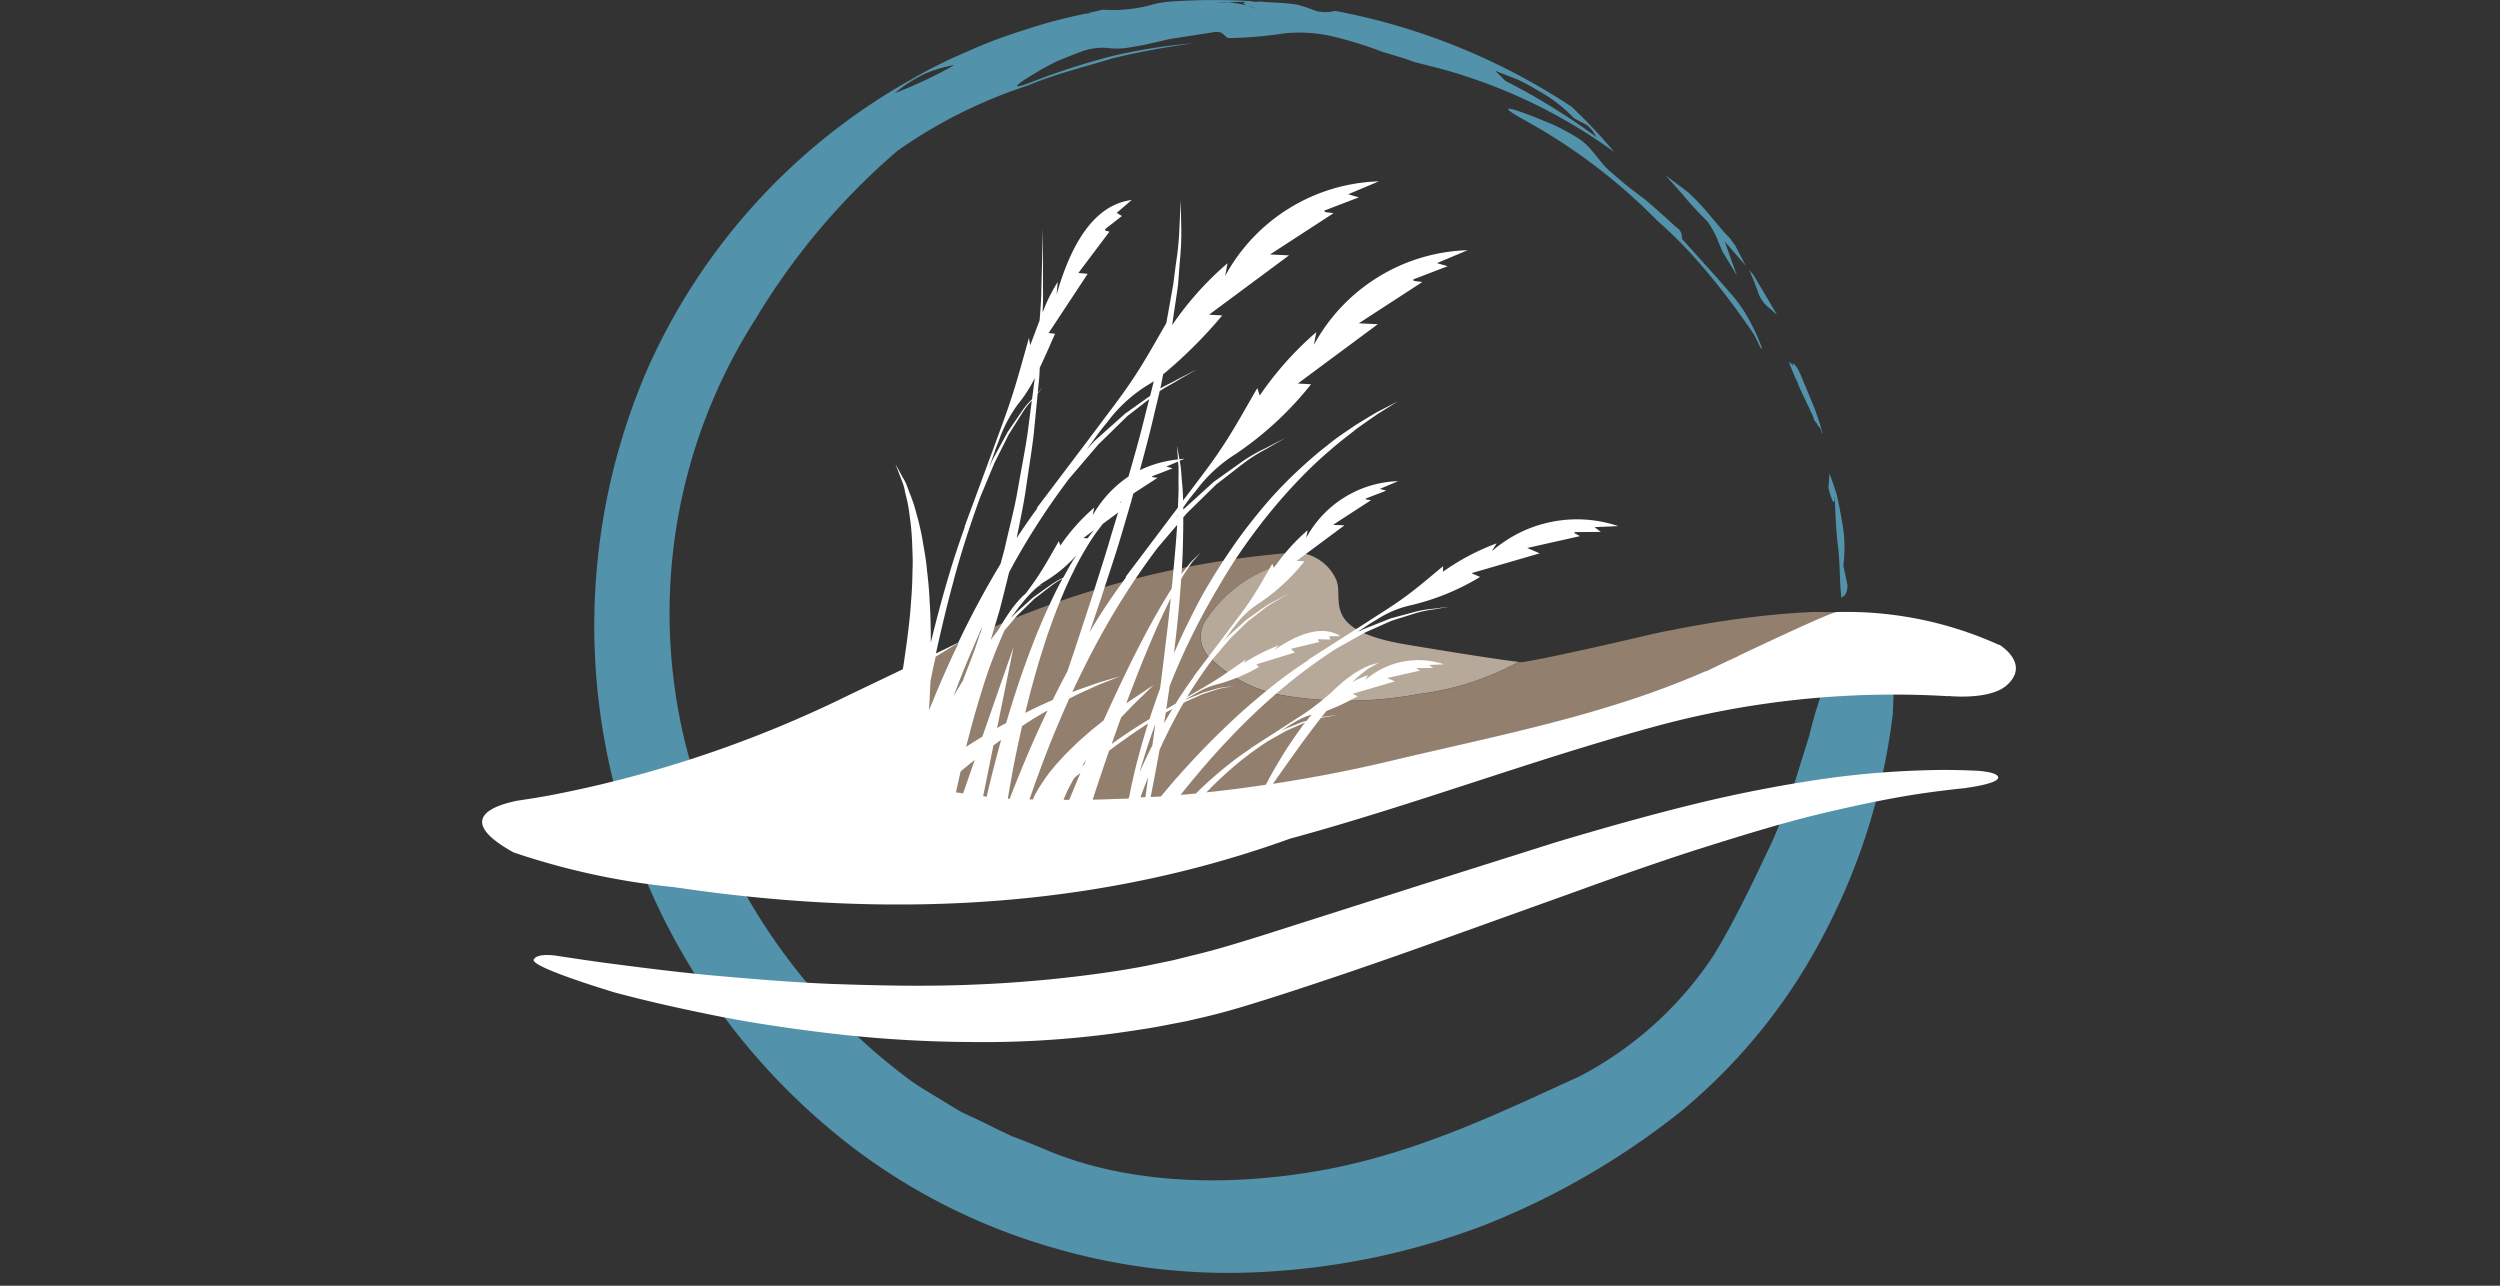 <svg xmlns="http://www.w3.org/2000/svg" xmlns:xlink="http://www.w3.org/1999/xlink" width="140" height="72" viewBox="0 0 140 72">
  <rect x="0" y="0" width="140" height="72" fill="#333333" stroke="none"/>
  <defs>
    <clipPath id="clip-Custom_Size_1">
      <rect width="140" height="72"/>
    </clipPath>
  </defs>
  <g id="Custom_Size_1" data-name="Custom Size – 1" clip-path="url(#clip-Custom_Size_1)">
    <g id="Group_7872" data-name="Group 7872" transform="translate(-0.299 -0.017)">
      <g id="Group_7890" data-name="Group 7890">
        <path id="Path_60790" data-name="Path 60790" d="M206.915,33.831c.042.038.377.333.422.374l-.194-.334-1.124-1.9-.25-.289a13.907,13.907,0,0,1,.557,1.4,1.981,1.981,0,0,0,.59.754" transform="translate(-107.524 -16.555)" fill="#5392ab"/>
        <path id="Path_60791" data-name="Path 60791" d="M197.013,21.774a19.321,19.321,0,0,0,1.321,1.421,6.763,6.763,0,0,1,.528.933c.042.127.109.283.178.445.037.086.07.163.087.214l.021.062.831,1.369-.532-1.468-.021-.063c-.04-.121-.087-.25-.141-.381l1.18,1.355-.579-1.117-.318-.434-.231-.232L198.586,23a12.745,12.745,0,0,0-1.345-1.448l-1.262-.946.958,1.073Z" transform="translate(-102.409 -10.77)" fill="#5392ab"/>
        <path id="Path_60792" data-name="Path 60792" d="M215.42,56.527c.04,1.048.07,2.056.183,3.038.134.982.091,1.969.2,2.957.137-.129.3-.109.348-.678l-.235-1.124a7.936,7.936,0,0,0-.1-2.6c-.071-.435-.158-.87-.254-1.3-.117-.429-.28-.849-.422-1.272-.02.27-.041.544-.061.82.257.974.388,1.075.344.162" transform="translate(-112.388 -29.025)" fill="#5392ab"/>
        <path id="Path_60793" data-name="Path 60793" d="M142.936,37.3a8.149,8.149,0,0,0-.394-1.636c-.3-.784-.658-1.007-1.006-.964-.7.1-1.35,1.215-1.423,1.393a17.123,17.123,0,0,0-.682,1.741c-.179.568-.434,1.116-.6,1.682-.182.564-.338,1.138-.479,1.737-.186.593-.378,1.2-.581,1.849a32.265,32.265,0,0,1-1.613,4.319c-.4.782-1.7,3.73-3.17,6.121a20.2,20.2,0,0,1-7.527,6.77c-4.049,1.829-8.608,4.1-13.9,5.147-5.226,1.015-11.143.994-15.992-1.071-.6-.256-1.216-.5-1.847-.739-.615-.274-1.223-.6-1.861-.9L90.9,62.3c-.314-.175-.621-.373-.938-.562-.624-.394-1.294-.753-1.924-1.21a33.55,33.55,0,0,1-12.718-19.3,30.581,30.581,0,0,1,4.031-23.344A38.471,38.471,0,0,1,87.31,8.453a27.475,27.475,0,0,1,7.262-3.637c1.668-.691,3.3-1.076,4.839-1.55a45.047,45.047,0,0,1,4.568-.839,32.451,32.451,0,0,0-4.574.708,39.5,39.5,0,0,0-4.653,1.5c-1.155.439-.82.137.012-.371a15.969,15.969,0,0,1,1.5-.83c.553-.23,1.1-.445,1.5-.586A3.462,3.462,0,0,1,99.04,2.7a4.005,4.005,0,0,0,1.292-.034c.767-.11,1.49-.3,2.238-.468l2.363-.367c.721-.148.641.36,1,.317a23.12,23.12,0,0,0,3.083-.27,8.518,8.518,0,0,1,2.472.135,21.679,21.679,0,0,1,2.983.913c.594.18,1.187.34,1.8.572l1.219.306a29.884,29.884,0,0,1,9.136,4.154l.809.566A29.8,29.8,0,0,0,125.06,6,36.11,36.11,0,0,0,111.819.628a2.234,2.234,0,0,1-1.094,0,7.672,7.672,0,0,0-1.048-.35c-.668-.116-1.347-.106-2.016-.167l-.714.005h-.02c-.381.041-.269.127-.039.217a6.1,6.1,0,0,1,.693.226c-.127-.051-.467-.139-.693-.226a8.119,8.119,0,0,0-1.08-.2c-.27.025-.547.048-.827.069.213-.021.43-.045.649-.071h.178l.9-.011h.238l.33-.031A35.551,35.551,0,0,0,102.654.1,5.581,5.581,0,0,0,101.7.24,8.313,8.313,0,0,1,98.79.56l-.808.186.165.007-.313.029a29.016,29.016,0,0,0-3.4.906,27.771,27.771,0,0,0-3.246,1.226A27.12,27.12,0,0,0,88.032,4.49,34.741,34.741,0,0,0,73.179,20.96a36.218,36.218,0,0,0-1.826,22.68A36.905,36.905,0,0,0,85.187,64.566,34.143,34.143,0,0,0,96.262,69.96a34.875,34.875,0,0,0,12.046,1.251A40.547,40.547,0,0,0,120.23,68.6a43.14,43.14,0,0,0,10.976-6.369,31.975,31.975,0,0,0,8.064-10.063,35.59,35.59,0,0,0,3.77-12.18c.026-.546.043-1.039.039-1.484-.04-.449-.089-.848-.143-1.2M122.011,4.462a12.608,12.608,0,0,1,1.153.622,8.307,8.307,0,0,1,2.031,1.56l.715.377a2.038,2.038,0,0,1,.55.729l-.1-.12a36.617,36.617,0,0,0-5.011-3.079l-.575-.569,1.234.48M88.822,4.155a7.357,7.357,0,0,1,1.664-.494,25.212,25.212,0,0,1-3.343,1.576,7.938,7.938,0,0,1,1.678-1.082" transform="translate(-36.743)" fill="#5392ab"/>
        <path id="Path_60794" data-name="Path 60794" d="M181.494,14.479a11.72,11.72,0,0,0-1.434-.788c-.567-.242-1.151-.477-1.614-.647-.926-.339-1.375-.416-.3.223a32.036,32.036,0,0,1,7.718,5.784,24.893,24.893,0,0,1,2.106,2.086l.233.263a41.775,41.775,0,0,1,3.094,4.05c.132.255.252.507.368.758a.49.49,0,0,0,.072-.008,11.064,11.064,0,0,0-.7-1.545,8.111,8.111,0,0,0-1.216-1.7l-.026-.033c-.413-.491-2.186-2.451-2.551-2.854a.639.639,0,0,0-.309-.642c-.636-.579-1.221-1.115-1.819-1.609a22.62,22.62,0,0,1-1.814-1.461c-.573-.426-1.17-1.514-1.816-1.874" transform="translate(-92.763 -6.682)" fill="#5392ab"/>
        <path id="Path_60795" data-name="Path 60795" d="M210.506,42.492a1.292,1.292,0,0,0,.038.156l.32.762c.007,0,.008-.019.02,0,.034.063.036.125.07.189h.012l.052.166.132.3s.006-.007.011,0c.02.041.04.1.063.159l.012.026a.017.017,0,0,0,.01.006.764.764,0,0,1,.03.074c.139.285.279.574.422.893.035.065.07.131.1.2.041.1.074.228.106.325.034-.028.13.2.153.144a.633.633,0,0,0,.062.167c.037,0,.093.043.162.215.024.068.041.179.054.2s0-.1.02-.061a14.4,14.4,0,0,0-.5-1.507l-.663-1.6-.012-.026a4.48,4.48,0,0,0-.227-.476l-.113-.171.017.086a.9.9,0,0,0-.073-.147c-.077-.126-.061-.042-.062.021.006.042-.034,0-.019.063l-.046-.1c-.012,0,.064.126.033.1a1.3,1.3,0,0,0-.06-.125c-.007.021.061.146.044.146-.013-.021-.034-.126-.055-.126a.26.26,0,0,0,.023.063c-.064-.125-.113-.187-.078-.063-.018-.041-.037-.1-.059-.142h0l.031.079-.033-.073v.016l.021.057-.022-.048v.048" transform="translate(-109.998 -22.162)" fill="#5392ab"/>
        <path id="Path_60796" data-name="Path 60796" d="M154.409,68.17c-.707.025-1.7.087-2.94.223-1.423.156-3.17.409-5.209.823-.259.043-.626.119-1.136.238l-.371.086-.693.161c-4.967,1.149-6.06,1.285-6.06,1.285l-.185-.01a15.763,15.763,0,0,1-5.608,1.8,21.686,21.686,0,0,1-7.6.067,7.639,7.639,0,0,1-3.9-1.935,1.673,1.673,0,0,1-.3-2.425,7.509,7.509,0,0,1,3.273-2.664,7.3,7.3,0,0,0,1.527-.971,52.5,52.5,0,0,0-18.848,5.111c-.933.538-5.416,3.208-5.893,5.16-.007.053-.016.108-.022.16s0,.083-.006.125a1.818,1.818,0,0,0,.009.34c0,.032.008.067.011.1a2.535,2.535,0,0,0,2.093,1.776,50.5,50.5,0,0,0,7.528,1.045,77,77,0,0,0,20.558-2.137c3.7-.886,7.436-1.655,11.087-2.705l.132-.038q1.038-.3,2.065-.635l.161-.053q1.024-.338,2.037-.718l.129-.05c.688-.262,1.371-.538,2.047-.836.373-.165.743-.339,1.113-.515h0c.233-.111.469-.207.7-.324l.009-.013c2.014-.955,5.043-2.371,5.484-2.455-.4-.008-.8-.016-1.2-.007" transform="translate(-52.484 -33.884)" fill="#927f6e"/>
        <path id="Path_60797" data-name="Path 60797" d="M159.219,70.963C158.7,70.9,157.143,70.692,153,70c-4.81-.8-3.532-2.441-3.929-3.582v-.006c-.007-.02-.018-.032-.025-.052a1.1,1.1,0,0,0-.089-.18,2.553,2.553,0,0,0-2.3-1.34,7.305,7.305,0,0,1-1.526.971,7.509,7.509,0,0,0-3.273,2.663,1.674,1.674,0,0,0,.295,2.425,7.638,7.638,0,0,0,3.9,1.935,21.7,21.7,0,0,0,7.6-.067,15.761,15.761,0,0,0,5.608-1.8l-.039-.014" transform="translate(-73.924 -33.884)" fill="#b6a99a"/>
        <path id="Path_60798" data-name="Path 60798" d="M143.442,91.345s1.724-.219,1.772-.56c.04-.282-.818-.371-1.121-.394-.861-.042-1.8-.064-2.814-.034a50.57,50.57,0,0,0-6.055.518c-2.2.327-4.574.78-7.044,1.385s-5.043,1.331-7.686,2.117l-8.076,2.553-8.284,2.641c-1.421.445-2.733.853-4.1,1.174L99.015,101l-1.028.213c-.682.152-1.373.262-2.06.377a72,72,0,0,1-8.189.779c-2.682.11-5.288.043-7.764-.039-2.477-.1-4.818-.308-6.985-.5-2.165-.211-4.147-.47-5.908-.7q-1.263-.178-2.364-.346h0l-.307-.047c-.388-.048-1.023-.077-1.2.215-.243.394,3.9,1.661,4.543,1.855q2.239.6,4.923,1.15c2.171.462,4.552.829,7.087,1.131a70.276,70.276,0,0,0,8.036.492,54.8,54.8,0,0,0,8.655-.589c.735-.11,1.473-.217,2.21-.369l1.107-.212,1.1-.256c1.469-.348,2.948-.828,4.316-1.263,2.805-.912,5.579-1.86,8.294-2.838L121.43,97.2c2.567-.931,5.05-1.807,7.423-2.555s4.622-1.429,6.73-1.922,4.054-.892,5.8-1.126c.729-.1,1.411-.178,2.063-.246Z" transform="translate(-33.02 -47.209)" fill="#fff"/>
        <path id="Path_60799" data-name="Path 60799" d="M142.114,47.281a20.687,20.687,0,0,0-9.124-1.841c-.441.085-3.47,1.5-5.484,2.455l-.01.013c-.231.117-.468.213-.7.324l-1.076.515h-.036c-.676.3-1.359.574-2.047.836l-.129.05q-1.011.381-2.037.718l-.161.053q-1.028.334-2.065.635l-.132.038c-3.653,1.046-7.387,1.82-11.087,2.7-2.183.523-4.374.944-6.576,1.281l.939-1.328c.375-.523.773-1.081,1.185-1.627.19-.245.372-.495.563-.734.164-.037.316-.049.443-.078l.572-.1-.576.075c-.116.021-.254.03-.4.053l.02-.026c.088-.1.17-.21.252-.315a12.915,12.915,0,0,0,1.752-.825l-.3-.132,2.384-.7-.439-.185,1.846-.418-.193-.1v-.038l.92-.011-.222-.165.829-.038a4.522,4.522,0,0,0-4.416.891c.048-.082.1-.164.165-.278a4.11,4.11,0,0,0-.891.4c.04-.038.08-.08.12-.115a5.149,5.149,0,0,1,.524-.453,2.68,2.68,0,0,1,.44-.306c.262-.137.418-.225.418-.225s-.166.04-.463.128a2.775,2.775,0,0,0-.5.23,3.414,3.414,0,0,0-.613.381,5.64,5.64,0,0,0-.666.532c-.144.119-.282.253-.42.392-.3.253-.591.5-.883.724-.274.213-.559.414-.85.6q-1.391.9-2.789,1.8l.009.011c-.394.261-.787.537-1.165.839a22.461,22.461,0,0,0-1.876,1.65l-.035.034c-.284.027-.568.051-.852.075q.209-.266.443-.555c.64-.777,1.4-1.674,2.272-2.583a35.566,35.566,0,0,1,2.857-2.718,29.278,29.278,0,0,1,3.169-2.348l1.587-.886,1.489-.661,1.316-.413a6.272,6.272,0,0,1,1.039-.221l.917-.156-.922.118a6.312,6.312,0,0,0-1.054.178l-1.343.361-1.531.606-.4.2.662-.442c.152-.1.309-.194.466-.285a5.811,5.811,0,0,1,1.979-.825,13.391,13.391,0,0,0,3.824-1.572l-.483-.212,3.821-1.11-.7-.3,2.956-.664-.308-.163v-.061l1.474-.015-.356-.264,1.329-.058a7.242,7.242,0,0,0-7.077,1.411l.265-.444a13.074,13.074,0,0,0-3,1.587c0-.079,0-.144.008-.31-.606.5-1.153.969-1.721,1.41-.44.341-.9.661-1.364.964-1.486.962-2.981,1.911-4.472,2.865l.013.019c-.633.417-1.263.857-1.869,1.339a36.153,36.153,0,0,0-3.009,2.636c-.921.885-1.73,1.763-2.413,2.525-.365.415-.688.8-.969,1.136-.191.013-.383.019-.574.031.01-.053.021-.1.031-.155.145-.751.308-1.592.469-2.49.345-.765.737-1.544,1.162-2.306.061-.11.126-.216.189-.325l.141-.075.921-.408.75-.247a3.135,3.135,0,0,1,.554-.127l.474-.086-.463.061a2.846,2.846,0,0,0-.544.1l-.743.213-.919.371-.076.037.017-.031.265-.159c.106-.064.212-.123.317-.18a4.272,4.272,0,0,1,1.2-.507,9.713,9.713,0,0,0,2.317-.965l-.141-.148,2.146-.661-.209-.209,1.588-.383-.08-.113.024-.04.676.017-.065-.18.625-.013c-.9-.562-2.135-.3-3.737.8l.284-.287a11.412,11.412,0,0,0-1.947.989l.118-.2c-.459.318-.881.616-1.3.9q-.488.324-.974.609l-1.03.6c.449-.747.939-1.457,1.428-2.117l.989-1.159.977-.955.914-.708a5.312,5.312,0,0,1,.752-.477l.675-.39-.69.362a5.291,5.291,0,0,0-.776.447l-.95.676-1.027.923-.257.277.392-.54c.09-.124.186-.243.284-.36a4.858,4.858,0,0,1,1.315-1.226,11.21,11.21,0,0,0,2.546-2.351l-.441-.026,2.679-1.988-.638-.029,2.13-1.384-.29-.038-.015-.049,1.155-.443-.358-.1,1.028-.433a6.069,6.069,0,0,0-5.15,3.174c.022-.126.046-.252.078-.426A10.967,10.967,0,0,0,101.5,42.98c-.021-.063-.039-.114-.084-.245-.33.569-.623,1.1-.942,1.61-.246.4-.512.782-.791,1.155C98.795,46.69,97.9,47.872,97,49.057l.016.01c-.355.485-.7.987-1.022,1.51l-.518.3c.065-.424.128-.857.19-1.292.068-.167.132-.331.2-.5a38.345,38.345,0,0,1,2.428-4.87c.461-.8.95-1.59,1.472-2.337s1.061-1.463,1.613-2.132,1.113-1.293,1.67-1.863a21.4,21.4,0,0,1,1.637-1.533c.52-.464,1.037-.837,1.478-1.194.461-.326.865-.612,1.2-.838l1.089-.68-1.142.588c-.353.2-.779.465-1.267.764-.467.327-1.017.67-1.557,1.123-.56.428-1.132.936-1.723,1.486a23.393,23.393,0,0,0-1.754,1.84c-.57.673-1.136,1.388-1.669,2.146S98.3,43.13,97.818,43.939s-.9,1.65-1.306,2.481q-.314.666-.6,1.325h0c.078-.725.172-1.447.235-2.162.066-.677.124-1.342.163-1.991.063-.109.126-.218.188-.314.172-.252.318-.477.448-.654l.459-.517-.5.482c-.144.168-.307.381-.5.622-.025.031-.049.07-.073.1.042-.622.073-1.227.08-1.8.014-.481.02-.933.017-1.369l.2-.236,1.634-1.6,1.527-1.183a8.789,8.789,0,0,1,1.258-.8l1.128-.652-1.154.6a8.923,8.923,0,0,0-1.3.748l-1.588,1.129L96.429,39.7v-.127l.226-.312c.149-.207.31-.406.473-.6a8.163,8.163,0,0,1,2.2-2.049,18.713,18.713,0,0,0,4.256-3.928l-.738-.043,4.478-3.321-1.067-.049,3.56-2.313-.485-.064c-.008-.027-.016-.055-.025-.082l1.929-.739-.6-.173,1.717-.723a10.146,10.146,0,0,0-8.607,5.3l.132-.712a18.335,18.335,0,0,0-3.164,3.546l-.14-.411c-.553.951-1.041,1.834-1.573,2.691-.412.662-.856,1.306-1.322,1.93-.417.559-.84,1.114-1.259,1.672-.009-.335-.023-.656-.054-.945-.045-.444-.05-.831-.115-1.146-.009-.047-.016-.089-.024-.133l.285-.12c-.1.007-.2.025-.3.035l-.134-.77.052.78a6.439,6.439,0,0,0-2.133.6c.287-1.047.561-2.082.794-3.093.106-.452.217-.894.318-1.332.35-.245.7-.4.976-.582l1.128-.652-1.154.6c-.258.153-.584.287-.918.487.011-.047.023-.1.033-.141.043-.222.084-.434.127-.652a25.864,25.864,0,0,0,3.311-3.3l-.738-.043,4.478-3.321-1.067-.049,3.56-2.313-.486-.064c-.008-.028-.017-.055-.025-.083l1.93-.739-.6-.173,1.717-.723a10.146,10.146,0,0,0-8.607,5.3c.04-.21.078-.42.132-.712a17.592,17.592,0,0,0-3.1,3.464c.052-.35.1-.7.153-1.032.063-.446.137-.872.182-1.281l.087-1.165a16.242,16.242,0,0,0,.09-1.894l-.033-1.65L96.211,24a16.06,16.06,0,0,1-.186,1.877c-.046.361-.1.745-.147,1.151-.071.4-.147.826-.225,1.267l-.174.964c-.5.868-.96,1.687-1.451,2.478-.411.662-.856,1.3-1.322,1.93-1.483,1.988-2.983,3.963-4.477,5.943l.027.018c-.4.541-.782,1.1-1.157,1.668.175-.868.359-1.731.493-2.592.157-1.111.342-2.2.466-3.259.076-.774.149-1.52.22-2.25l.287-.339-.284.3c.026-.259.052-.524.076-.776.017-.216.024-.419.037-.629.289-.6.567-1.251.855-1.894l-.361-.043L91.077,26.5l-.521-.049,1.74-2.313-.237-.064L92.05,24l.943-.739-.292-.173.839-.723c-1.86.243-3.261,1.989-4.206,5.3.019-.211.039-.421.065-.712a9.428,9.428,0,0,0-.846,1.708c.02-.476.032-.927.021-1.344V23.962s-.015.568-.043,1.561c-.013.5-.03,1.1-.049,1.79,0,.548-.045,1.152-.1,1.8-.175.459-.344.928-.526,1.384-.017-.1-.032-.19-.068-.41-.27.95-.509,1.834-.769,2.691-.2.662-.418,1.305-.646,1.93-.725,1.988-1.458,3.963-2.188,5.943l.013.018c-.307.857-.607,1.742-.881,2.67-.377,1.256-.716,2.54-1.027,3.809v-.457c-.007-.616-.02-1.232-.064-1.839-.024-.606-.083-1.2-.151-1.777-.047-.575-.156-1.127-.244-1.649a13.8,13.8,0,0,0-.333-1.455,8.718,8.718,0,0,0-.394-1.2c-.065-.174-.126-.338-.183-.489a3.413,3.413,0,0,0-.209-.394l-.4-.736s.108.284.3.78c.045.124.1.257.151.408s.074.323.115.5a8.39,8.39,0,0,1,.228,1.206,13.811,13.811,0,0,1,.136,1.444c.018.516.053,1.054.024,1.618-.008.561-.027,1.14-.081,1.729-.035.588-.1,1.184-.173,1.779s-.161,1.188-.245,1.771c-.013.086-.029.169-.042.255l-2.992,1.433A65.948,65.948,0,0,1,60.82,55.732c-.563.1-1.129.189-1.7.275-1.35.275-3.522,1.044-.2,2.891a40.405,40.405,0,0,0,8.952,1.943h.02c9.557,1.429,21.869,1.843,34.42-2.677l.085-.031c6.781-1.839,13.367-4.334,20.14-6.2a51.029,51.029,0,0,1,16.716-1.782v-.012s2.34.256,3.3-.607c1.341-1.207-.428-2.267-.428-2.267M102.3,51.829c.1-.063.192-.122.291-.179a4.247,4.247,0,0,1,1.017-.465q-.139.173-.277.348l-.238.064-.955.381-.251.127.413-.277m-3.072,2.291a18.187,18.187,0,0,1,1.976-1.47l.989-.555.929-.415.122-.039c-.032.042-.066.082-.1.123-.41.562-.807,1.133-1.147,1.689s-.644,1.08-.883,1.542c-.022.041-.039.077-.061.117-1.106.164-2.214.31-3.326.425.466-.481.968-.962,1.5-1.417m-5.194,1.7c.13-.363.275-.745.431-1.139-.043.311-.084.614-.122.9-.011.076-.02.148-.03.222l-.279.015m-3.2-14.52.6-.446c-.078.1-.157.187-.237.291-.04.053-.08.115-.121.169l-.244-.014m4.3,8.427c-.195.527-.376,1.048-.54,1.55-.017.054-.031.1-.049.159-.422.253-.85.519-1.283.811-.281.188-.56.386-.838.582.166-.474.342-.97.528-1.482.228-.24.448-.463.642-.673l1.178-1.143-1.371.913-.16.117c.169-.453.343-.911.521-1.368.364-.937.748-1.865,1.124-2.729.289-.645.574-1.252.85-1.8-.031.279-.064.559-.092.842-.068.71-.17,1.43-.252,2.15-.082.692-.17,1.384-.258,2.065M94.7,52.9q-.181.36-.348.714c-.135.278-.26.552-.381.823q.125-.423.268-.881c.178-.581.39-1.2.623-1.85-.01.067-.019.137-.027.2L94.7,52.9m-3.808,1.056-.151.117L91,53.7l-.109.254M86.37,51.726c-.123.068-.244.138-.366.207l.922-4.538-1.747,5.021q-.468.285-.911.573c.247-.979.54-2.061.877-3.131a27.623,27.623,0,0,1,1.281-3.4l.681-.8.977-.955L89,44a3.816,3.816,0,0,1,.664-.424c-.075.14-.152.276-.226.42A35.76,35.76,0,0,0,87.9,47.5c-.54,1.407-1,2.836-1.392,4.16-.045.025-.091.047-.136.072m.461,2.831c.153-.815.344-1.749.571-2.741.132-.085.263-.177.4-.258.344-.223.691-.424,1.032-.617-.021.046-.046.092-.067.138-.779,1.612-1.413,3.158-1.937,4.492l-.116.306-.11-.006c.065-.391.143-.832.233-1.314m3.1-5.8c-.289.538-.561,1.073-.822,1.6-.137.06-.274.119-.412.185-.37.166-.749.343-1.127.54.265-1.1.572-2.247.93-3.386a35.355,35.355,0,0,1,1.3-3.535c.14-.319.285-.626.432-.925l.192-.111-.185.1c.1-.212.208-.422.314-.622.262-.485.528-.932.794-1.333.193-.288.385-.54.572-.777l.852-.632-.36,1.182c-.328,1.151-.709,2.287-1.056,3.414l-1.081,3.289c-.117.342-.23.675-.343,1.01m.366-6.3c-.2.333-.4.69-.6,1.057a4.506,4.506,0,0,0-.734.425l-.95.676-1.027.923-.2.221c.014-.026.029-.05.043-.075l.3-.409c.09-.124.186-.243.284-.36a6.822,6.822,0,0,1,.846-.891.687.687,0,0,1,.169-.071l.152-.051-.156.037a.7.7,0,0,0-.109.034,3.223,3.223,0,0,1,.413-.285,7.533,7.533,0,0,0,1.723-1.449c-.047.074-.1.142-.142.218m-5.3,4.283c-.166.519-.343,1.026-.54,1.517l-.4,1.043c-.021.033-.042.064-.063.1q-.234.379-.455.764c.308-.824.648-1.688,1.034-2.578.184-.438.38-.881.583-1.326l-.16.482m-1.2.493c-.635,1.312-1.168,2.574-1.63,3.72.014-.212.029-.424.042-.643.012-.327.029-.659.044-1,.047-.233.093-.463.143-.7.044-.22.1-.448.148-.67.541-.344.981-.6,1.209-.734l.074-.042-.031.063m.1,7.329c.015-.065.032-.136.048-.2q.375-.314.788-.64l-.65,1.87c-.134-.02-.267-.037-.4-.058q.092-.427.215-.969M85.8,52.906c.142-.1.285-.206.43-.308-.17.614-.326,1.2-.46,1.73s-.25,1.017-.347,1.441l-.2-.024Zm4.044,2.764c.091-.239.233-.481.363-.739.037-.065.077-.132.117-.2q.172-.143.35-.286c-.277.654-.494,1.178-.63,1.512-.106,0-.211,0-.317-.005.034-.093.07-.187.116-.284M92.281,53.2c.319-.238.64-.476.963-.7.407-.29.813-.561,1.212-.816-.193.625-.373,1.228-.52,1.791-.231.849-.4,1.619-.525,2.273l-.052.129c-.664.031-1.33.05-2,.063.209-.646.527-1.607.918-2.735m3.267-2.191.279-.148q-.242.4-.47.8c.032-.2.064-.4.1-.6l.1-.058m.294-7.567c-.017.227-.044.459-.068.689-.4.625-.831,1.366-1.27,2.17-.447.837-.908,1.74-1.348,2.652-.418.864-.821,1.734-1.194,2.56l-.7.559-.751.662-.723.709c-.224.251-.454.493-.66.745a7.471,7.471,0,0,0-.57.765,7.235,7.235,0,0,0-.455.759c-.036.074-.067.144-.1.215h-.188c.46-1.33,1.022-2.876,1.722-4.492.159-.378.328-.76.5-1.143.291-.151.571-.294.836-.409l.818-.372.646-.254.564-.222-.582.169-.669.2-.854.3c-.188.062-.384.137-.585.216.53-1.146,1.117-2.306,1.752-3.442a40.951,40.951,0,0,1,3.019-4.628l1.1-1.291c-.053.887-.145,1.863-.241,2.891m-.36-6.16.653-.275a.54.54,0,0,0,.007.1c.038.315.011.7.018,1.144.007.4-.014.846-.034,1.326L93.2,43.472l.027.018c-.628.857-1.241,1.742-1.8,2.67-.085.138-.166.279-.25.418l.664-1.949c.359-1.126.752-2.26,1.094-3.412.184-.625.37-1.249.549-1.871l.014-.011h-.007c.047-.178.094-.355.144-.533l1.355-.88-.29-.038-.015-.049,1.154-.443-.357-.1m-3.8-1.863c.15-.206.31-.406.474-.6a8.14,8.14,0,0,1,2.2-2.049c.144-.083.282-.174.419-.264l-.041.181c-.053.208-.108.426-.161.637l-1.4.994L91.458,35.86l-.428.463.654-.9M90.014,38l1.652-1.937,1.634-1.6,1.222-.947-.195.767c-.264,1.09-.572,2.207-.9,3.34-.021.076-.045.153-.066.229a6.415,6.415,0,0,0-2,2.167l.079-.426a10.966,10.966,0,0,0-1.894,2.122c-.021-.063-.039-.114-.084-.245-.331.569-.623,1.1-.942,1.61-.246.4-.512.782-.791,1.155l-.13.172-.169.151a6.667,6.667,0,0,0-.6.7A12.1,12.1,0,0,0,86.1,46.4l-.453.6.012-.04.478-1.6c.184-.709.364-1.427.54-2.148.106-.2.209-.393.317-.587A41.079,41.079,0,0,1,90.014,38m-4.146-1.547c.073-.206.151-.406.231-.6A7.573,7.573,0,0,1,87.173,33.8a7.812,7.812,0,0,0,.937-1.457v.028c-.048.374-.1.762-.148,1.15a4.14,4.14,0,0,0-.589.7L86.6,35.35l-.839,1.542-.209.463.32-.9m-2.3,7.205c.443-1.651.96-3.209,1.475-4.628l.807-1.937.8-1.6.747-1.184a4.081,4.081,0,0,1,.546-.714c-.075.59-.153,1.191-.233,1.809-.155,1.05-.373,2.127-.562,3.225s-.492,2.191-.734,3.295c-.072.273-.148.544-.222.816-.88,1.464-1.686,2.964-2.371,4.416l-1.247.6c.3-1.36.625-2.744,1-4.1" transform="translate(-29.867 -11.148)" fill="#fff"/>
        <path id="Path_60800" data-name="Path 60800" d="M132.019,58.9h-.083l.1-.067c-.007.023-.013.047-.021.071" transform="translate(-68.943 -30.738)" fill="#927f6e"/>
        <path id="Path_60801" data-name="Path 60801" d="M138.617,60.5l-.108.117.109-.151V60.5" transform="translate(-72.378 -31.594)" fill="#927f6e"/>
      </g>
    </g>
  </g>
</svg>
